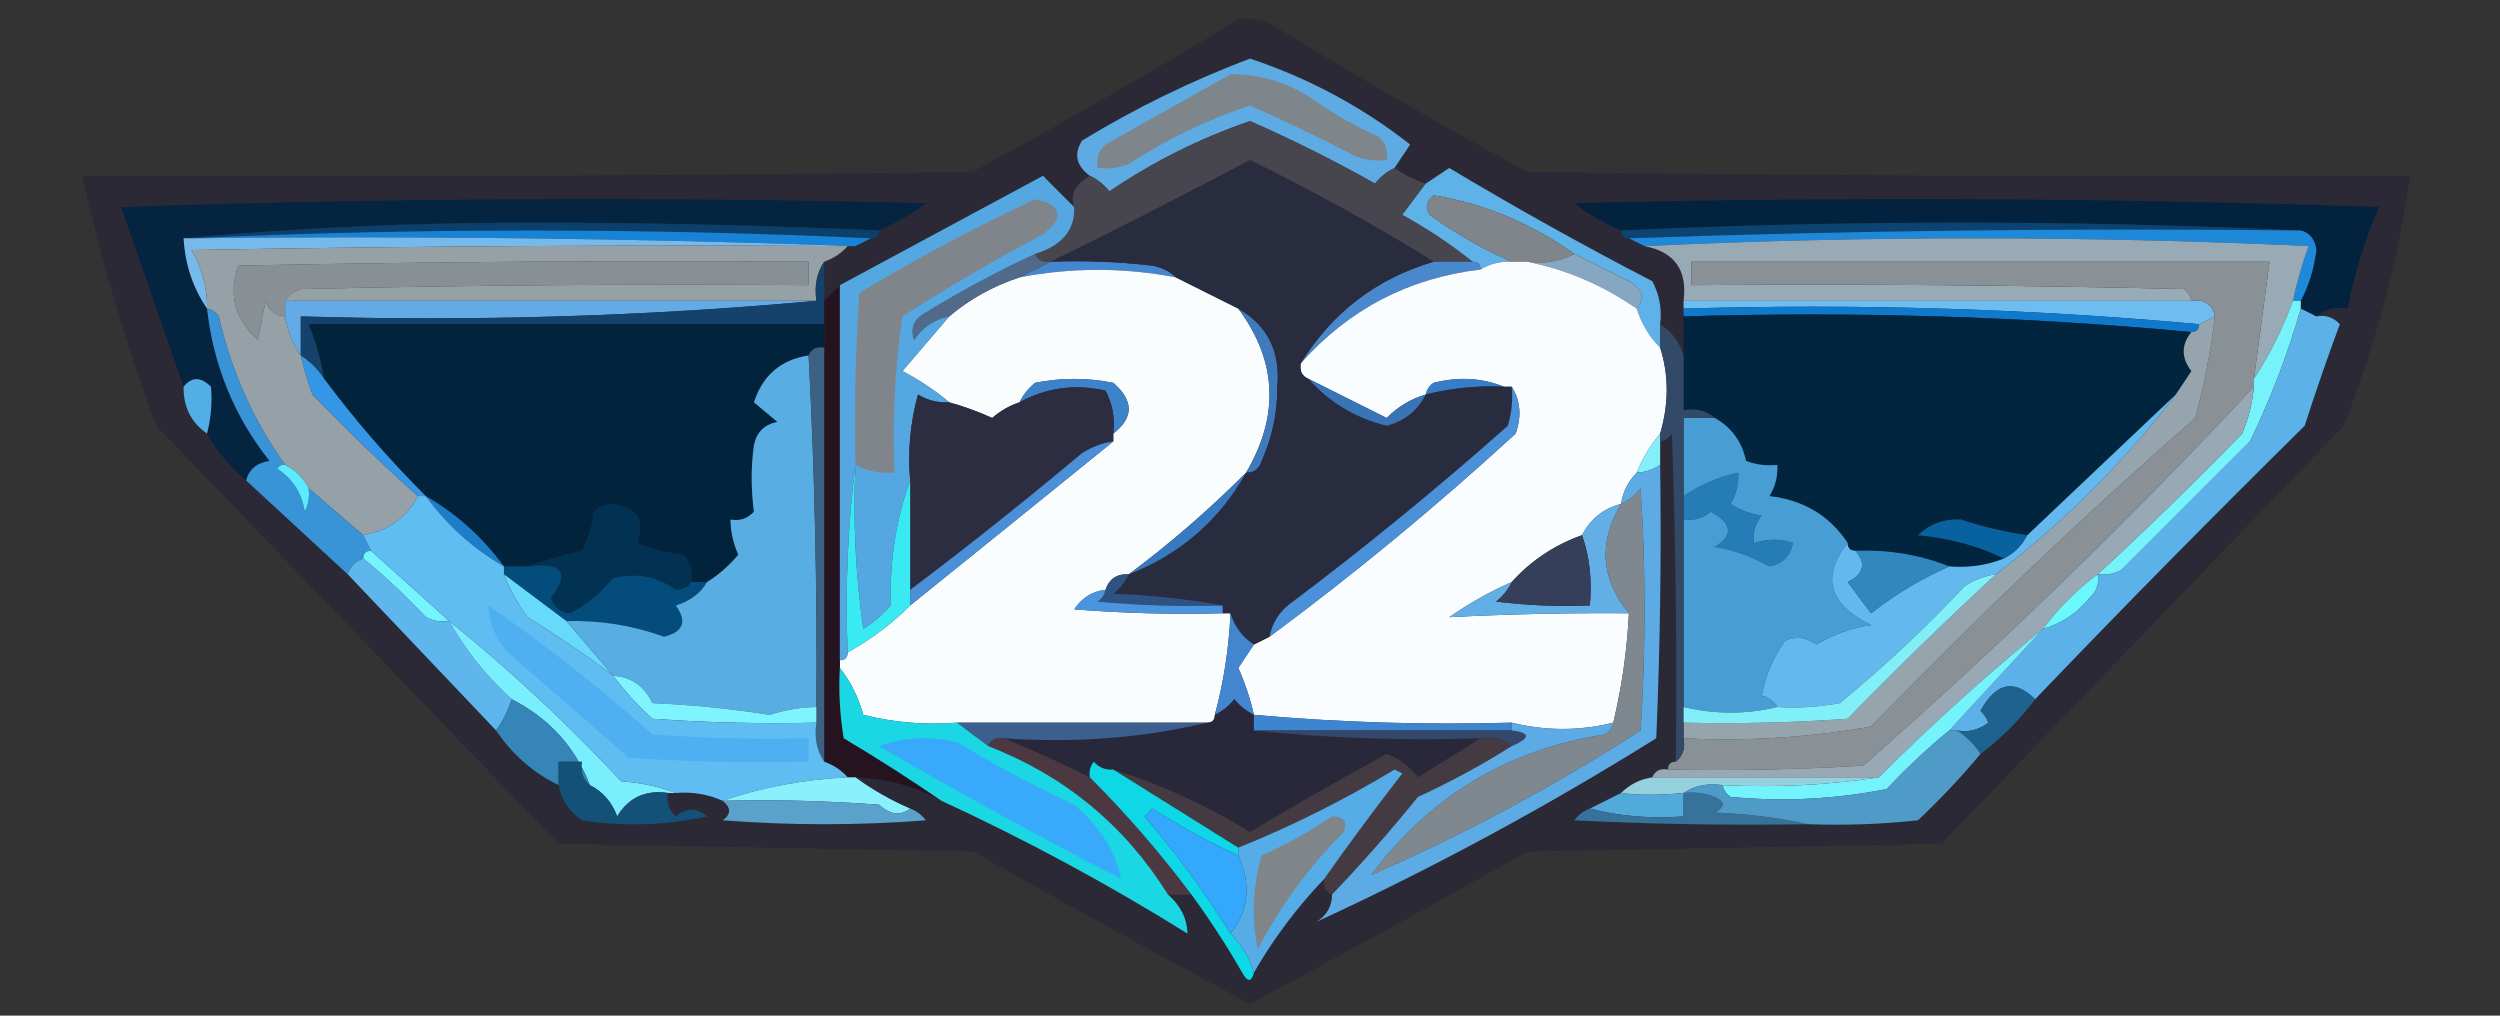 <?xml version="1.0" encoding="UTF-8"?>
<!DOCTYPE svg PUBLIC "-//W3C//DTD SVG 1.1//EN" "http://www.w3.org/Graphics/SVG/1.1/DTD/svg11.dtd">
<svg xmlns="http://www.w3.org/2000/svg" version="1.1" width="320px" height="130px" style="shape-rendering:geometricPrecision; text-rendering:geometricPrecision; image-rendering:optimizeQuality; fill-rule:evenodd; clip-rule:evenodd" xmlns:xlink="http://www.w3.org/1999/xlink">
<rect width="100%" height="100%" fill="#333333" stroke="none"/>
<g><path style="opacity:0.734" fill="#282535" d="M 158.5,2.5 C 159.873,2.343 161.207,2.51 162.5,3C 173.337,9.586 184.337,15.919 195.5,22C 233.165,22.5 270.832,22.667 308.5,22.5C 306.926,33.459 304.093,44.125 300,54.5C 282.833,72.333 265.667,90.167 248.5,108C 230.833,108.333 213.167,108.667 195.5,109C 183.686,115.654 171.853,122.154 160,128.5C 148.147,122.154 136.314,115.654 124.5,109C 106.833,108.667 89.167,108.333 71.5,108C 54.333,90.167 37.167,72.333 20,54.5C 16.12,44.028 12.953,33.361 10.5,22.5C 48.502,22.667 86.501,22.5 124.5,22C 136.059,15.726 147.392,9.226 158.5,2.5 Z"/></g>
<g><path style="opacity:1" fill="#5eabe3" d="M 178.5,21.5 C 177.542,21.953 176.708,22.619 176,23.5C 170.762,20.548 165.429,17.881 160,15.5C 153.594,17.703 147.594,20.703 142,24.5C 141.292,23.619 140.458,22.953 139.5,22.5C 137.752,21.211 137.419,19.711 138.5,18C 145.342,13.829 152.508,10.329 160,7.5C 167.524,10.01 174.358,13.677 180.5,18.5C 179.807,19.518 179.141,20.518 178.5,21.5 Z"/></g>
<g><path style="opacity:1" fill="#7e868c" d="M 157.5,9.5 C 161.511,9.502 165.178,10.668 168.5,13C 171.005,14.753 173.671,16.253 176.5,17.5C 177.386,18.325 177.719,19.325 177.5,20.5C 176.127,20.657 174.793,20.49 173.5,20C 169.018,17.675 164.518,15.508 160,13.5C 154.509,15.329 149.343,17.829 144.5,21C 143.207,21.49 141.873,21.657 140.5,21.5C 140.281,20.325 140.614,19.325 141.5,18.5C 146.896,15.473 152.229,12.473 157.5,9.5 Z"/></g>
<g><path style="opacity:1" fill="#47454e" d="M 178.5,21.5 C 179.671,22.345 181.005,23.011 182.5,23.5C 181.524,24.815 180.524,26.148 179.5,27.5C 182.738,29.275 185.738,31.275 188.5,33.5C 186.833,33.5 185.167,33.5 183.5,33.5C 175.954,28.807 168.121,24.474 160,20.5C 151.46,25.019 142.96,29.352 134.5,33.5C 133.508,33.672 132.842,33.338 132.5,32.5C 135.958,31.429 137.625,29.429 137.5,26.5C 136.939,24.934 137.606,23.601 139.5,22.5C 140.458,22.953 141.292,23.619 142,24.5C 147.594,20.703 153.594,17.703 160,15.5C 165.429,17.881 170.762,20.548 176,23.5C 176.708,22.619 177.542,21.953 178.5,21.5 Z"/></g>
<g><path style="opacity:1" fill="#04243f" d="M 112.5,29.5 C 97.837,28.833 83.004,28.5 68,28.5C 52.818,28.501 37.985,29.167 23.5,30.5C 23.69,33.855 24.69,36.855 26.5,39.5C 27.328,46.832 29.994,53.332 34.5,59C 32.881,59.236 31.881,60.069 31.5,61.5C 29.486,59.817 27.82,57.817 26.5,55.5C 27.014,53.488 27.18,51.488 27,49.5C 25.708,48.209 24.542,48.209 23.5,49.5C 20.872,41.953 18.205,34.287 15.5,26.5C 49.828,25.333 84.162,25.167 118.5,26C 116.636,27.431 114.636,28.597 112.5,29.5 Z"/></g>
<g><path style="opacity:1" fill="#03223d" d="M 296.5,40.5 C 295.833,40.167 295.167,39.833 294.5,39.5C 294.5,39.167 294.5,38.833 294.5,38.5C 295.532,36.566 296.198,34.4 296.5,32C 296.316,30.624 295.649,29.791 294.5,29.5C 265.5,28.167 236.5,28.167 207.5,29.5C 205.364,28.597 203.364,27.431 201.5,26C 235.838,25.167 270.172,25.333 304.5,26.5C 302.698,30.714 301.364,35.048 300.5,39.5C 298.901,39.232 297.568,39.566 296.5,40.5 Z"/></g>
<g><path style="opacity:1" fill="#0a406b" d="M 112.5,29.5 C 112.5,30.167 112.167,30.5 111.5,30.5C 82.5,29.167 53.5,29.167 24.5,30.5C 24.167,30.5 23.833,30.5 23.5,30.5C 37.985,29.167 52.818,28.501 68,28.5C 83.004,28.5 97.837,28.833 112.5,29.5 Z"/></g>
<g><path style="opacity:1" fill="#0b4473" d="M 294.5,29.5 C 265.662,29.169 236.995,29.502 208.5,30.5C 207.833,30.5 207.5,30.167 207.5,29.5C 236.5,28.167 265.5,28.167 294.5,29.5 Z"/></g>
<g><path style="opacity:1" fill="#1783d6" d="M 24.5,30.5 C 53.5,29.167 82.5,29.167 111.5,30.5C 110.833,30.833 110.167,31.167 109.5,31.5C 81.338,30.502 53.005,30.169 24.5,30.5 Z"/></g>
<g><path style="opacity:1" fill="#1e88d9" d="M 208.5,30.5 C 236.995,29.502 265.662,29.169 294.5,29.5C 295.649,29.791 296.316,30.624 296.5,32C 296.198,34.4 295.532,36.566 294.5,38.5C 294.167,38.5 293.833,38.5 293.5,38.5C 294.008,36.135 294.675,33.801 295.5,31.5C 267.003,30.171 238.67,30.171 210.5,31.5C 209.833,31.167 209.167,30.833 208.5,30.5 Z"/></g>
<g><path style="opacity:1" fill="#76baeb" d="M 23.5,30.5 C 23.833,30.5 24.167,30.5 24.5,30.5C 53.005,30.169 81.338,30.502 109.5,31.5C 109.167,31.5 108.833,31.5 108.5,31.5C 80.498,31.333 52.498,31.5 24.5,32C 25.867,34.301 26.534,36.801 26.5,39.5C 24.69,36.855 23.69,33.855 23.5,30.5 Z"/></g>
<g><path style="opacity:1" fill="#5eb2e7" d="M 212.5,41.5 C 212.5,42.5 212.5,43.5 212.5,44.5C 211.11,43.101 210.11,41.434 209.5,39.5C 210.645,38.207 210.311,37.041 208.5,36C 206.14,34.82 203.807,33.653 201.5,32.5C 195.962,28.555 189.962,26.055 183.5,25C 182.549,25.718 182.383,26.551 183,27.5C 186.351,29.921 189.851,31.921 193.5,33.5C 192.041,33.433 190.708,33.766 189.5,34.5C 189.5,33.833 189.167,33.5 188.5,33.5C 185.738,31.275 182.738,29.275 179.5,27.5C 180.524,26.148 181.524,24.815 182.5,23.5C 183.482,22.859 184.482,22.192 185.5,21.5C 194.005,26.587 202.672,31.42 211.5,36C 212.406,37.7 212.739,39.533 212.5,41.5 Z"/></g>
<g><path style="opacity:1" fill="#7f858b" d="M 201.5,32.5 C 199.735,33.461 197.735,33.795 195.5,33.5C 194.833,33.5 194.167,33.5 193.5,33.5C 189.851,31.921 186.351,29.921 183,27.5C 182.383,26.551 182.549,25.718 183.5,25C 189.962,26.055 195.962,28.555 201.5,32.5 Z"/></g>
<g><path style="opacity:1" fill="#4287cf" d="M 134.5,33.5 C 138.846,33.334 143.179,33.501 147.5,34C 148.737,34.232 149.737,34.732 150.5,35.5C 143.839,34.226 137.172,34.226 130.5,35.5C 131.833,34.833 133.167,34.167 134.5,33.5 Z"/></g>
<g><path style="opacity:1" fill="#899095" d="M 36.5,38.5 C 36.5,39.167 36.5,39.833 36.5,40.5C 35.25,40.423 34.417,39.756 34,38.5C 33.667,40.167 33.333,41.833 33,43.5C 30.049,40.86 29.215,37.693 30.5,34C 54.831,33.5 79.164,33.333 103.5,33.5C 103.5,34.5 103.5,35.5 103.5,36.5C 81.831,36.333 60.164,36.5 38.5,37C 37.584,37.278 36.917,37.778 36.5,38.5 Z"/></g>
<g><path style="opacity:1" fill="#4988cc" d="M 183.5,33.5 C 185.167,33.5 186.833,33.5 188.5,33.5C 189.167,33.5 189.5,33.833 189.5,34.5C 180.323,35.589 172.657,39.589 166.5,46.5C 170.51,39.996 176.176,35.662 183.5,33.5 Z"/></g>
<g><path style="opacity:1" fill="#86a7c2" d="M 201.5,32.5 C 203.807,33.653 206.14,34.82 208.5,36C 210.311,37.041 210.645,38.207 209.5,39.5C 205.178,36.51 200.511,34.51 195.5,33.5C 197.735,33.795 199.735,33.461 201.5,32.5 Z"/></g>
<g><path style="opacity:1" fill="#fafdfe" d="M 150.5,35.5 C 153.128,36.814 155.795,38.147 158.5,39.5C 163.469,46.188 163.802,53.188 159.5,60.5C 154.77,65.236 149.77,69.569 144.5,73.5C 142.973,73.427 141.973,74.094 141.5,75.5C 139.804,75.685 138.471,76.519 137.5,78C 143.825,78.499 150.158,78.666 156.5,78.5C 156.833,78.5 157.167,78.5 157.5,78.5C 157.313,82.913 156.646,87.246 155.5,91.5C 155.5,92.167 155.167,92.5 154.5,92.5C 143.833,92.5 133.167,92.5 122.5,92.5C 118.445,92.824 114.445,92.491 110.5,91.5C 109.864,89.22 108.864,87.22 107.5,85.5C 107.5,85.167 107.5,84.833 107.5,84.5C 108.167,84.5 108.5,84.167 108.5,83.5C 111.473,81.853 114.14,79.853 116.5,77.5C 125.206,70.489 133.873,63.489 142.5,56.5C 142.5,56.167 142.5,55.833 142.5,55.5C 145.134,53.46 145.134,51.293 142.5,49C 139.167,48.333 135.833,48.333 132.5,49C 131.619,49.708 130.953,50.542 130.5,51.5C 129.244,51.904 128.077,52.571 127,53.5C 125.2,52.681 123.366,52.014 121.5,51.5C 119.711,49.993 117.711,48.66 115.5,47.5C 117.523,45.147 119.523,42.814 121.5,40.5C 124.113,38.282 127.113,36.615 130.5,35.5C 137.172,34.226 143.839,34.226 150.5,35.5 Z"/></g>
<g><path style="opacity:1" fill="#f9fdff" d="M 193.5,33.5 C 194.167,33.5 194.833,33.5 195.5,33.5C 200.511,34.51 205.178,36.51 209.5,39.5C 210.11,41.434 211.11,43.101 212.5,44.5C 213.62,48.017 213.62,51.684 212.5,55.5C 211.263,56.965 210.263,58.632 209.5,60.5C 208.4,61.605 207.733,62.938 207.5,64.5C 205.251,65.08 203.585,66.413 202.5,68.5C 198.975,69.759 195.975,71.759 193.5,74.5C 190.726,75.723 188.059,77.223 185.5,79C 193.107,78.605 200.774,78.438 208.5,78.5C 208.265,83.241 207.598,87.908 206.5,92.5C 202.19,93.576 197.857,93.576 193.5,92.5C 182.419,92.81 171.419,92.477 160.5,91.5C 160.039,89.45 159.372,87.45 158.5,85.5C 159.193,84.482 159.859,83.482 160.5,82.5C 161.167,82.167 161.833,81.833 162.5,81.5C 173.418,73.423 183.918,64.756 194,55.5C 194.789,53.288 194.622,51.288 193.5,49.5C 193.167,49.5 192.833,49.5 192.5,49.5C 189.696,48.362 186.696,48.196 183.5,49C 182.944,49.383 182.611,49.883 182.5,50.5C 180.606,51.048 178.94,52.048 177.5,53.5C 174.114,51.807 170.78,50.14 167.5,48.5C 166.662,48.158 166.328,47.492 166.5,46.5C 172.657,39.589 180.323,35.589 189.5,34.5C 190.708,33.766 192.041,33.433 193.5,33.5 Z"/></g>
<g><path style="opacity:1" fill="#98aab6" d="M 210.5,31.5 C 238.67,30.171 267.003,30.171 295.5,31.5C 294.675,33.801 294.008,36.135 293.5,38.5C 292.217,42.008 290.551,45.342 288.5,48.5C 289.167,43.5 289.833,38.5 290.5,33.5C 265.833,33.5 241.167,33.5 216.5,33.5C 216.5,34.5 216.5,35.5 216.5,36.5C 237.503,36.333 258.503,36.5 279.5,37C 280.056,37.383 280.389,37.883 280.5,38.5C 258.833,38.5 237.167,38.5 215.5,38.5C 216.003,34.576 214.336,32.243 210.5,31.5 Z"/></g>
<g><path style="opacity:1" fill="#526a89" d="M 132.5,32.5 C 132.842,33.338 133.508,33.672 134.5,33.5C 133.167,34.167 131.833,34.833 130.5,35.5C 127.113,36.615 124.113,38.282 121.5,40.5C 119.629,40.859 118.129,41.859 117,43.5C 116.493,42.004 116.993,40.837 118.5,40C 123.035,37.233 127.701,34.733 132.5,32.5 Z"/></g>
<g><path style="opacity:1" fill="#63abe6" d="M 36.5,38.5 C 59.167,38.5 81.833,38.5 104.5,38.5C 82.859,40.489 60.859,41.156 38.5,40.5C 38.5,42.167 38.5,43.833 38.5,45.5C 37.462,44.07 36.796,42.403 36.5,40.5C 36.5,39.833 36.5,39.167 36.5,38.5 Z"/></g>
<g><path style="opacity:1" fill="#6dbdf1" d="M 215.5,39.5 C 215.5,39.167 215.5,38.833 215.5,38.5C 237.167,38.5 258.833,38.5 280.5,38.5C 282.179,38.285 283.179,38.952 283.5,40.5C 282.833,40.833 282.167,41.167 281.5,41.5C 259.859,39.511 237.859,38.844 215.5,39.5 Z"/></g>
<g><path style="opacity:1" fill="#95a0a7" d="M 108.5,31.5 C 107.71,32.401 106.71,33.068 105.5,33.5C 104.549,34.919 104.216,36.585 104.5,38.5C 81.833,38.5 59.167,38.5 36.5,38.5C 36.917,37.778 37.584,37.278 38.5,37C 60.164,36.5 81.831,36.333 103.5,36.5C 103.5,35.5 103.5,34.5 103.5,33.5C 79.164,33.333 54.831,33.5 30.5,34C 29.215,37.693 30.049,40.86 33,43.5C 33.333,41.833 33.667,40.167 34,38.5C 34.417,39.756 35.25,40.423 36.5,40.5C 36.796,42.403 37.462,44.07 38.5,45.5C 38.892,47.179 39.392,48.846 40,50.5C 44.369,55.037 48.869,59.37 53.5,63.5C 52.053,66.264 49.719,67.931 46.5,68.5C 44.167,66.5 41.833,64.5 39.5,62.5C 38.833,61.167 37.833,60.167 36.5,59.5C 32.436,53.844 29.603,47.51 28,40.5C 27.617,39.944 27.117,39.611 26.5,39.5C 26.534,36.801 25.867,34.301 24.5,32C 52.498,31.5 80.498,31.333 108.5,31.5 Z"/></g>
<g><path style="opacity:1" fill="#0f79cc" d="M 215.5,40.5 C 215.5,40.167 215.5,39.833 215.5,39.5C 237.859,38.844 259.859,39.511 281.5,41.5C 281.5,42.167 281.167,42.5 280.5,42.5C 259.192,40.511 237.526,39.844 215.5,40.5 Z"/></g>
<g><path style="opacity:1" fill="#15426b" d="M 105.5,33.5 C 105.5,35.167 105.5,36.833 105.5,38.5C 105.5,39.5 105.5,40.5 105.5,41.5C 83.5,41.5 61.5,41.5 39.5,41.5C 40.449,43.737 41.116,46.071 41.5,48.5C 40.728,47.306 39.728,46.306 38.5,45.5C 38.5,43.833 38.5,42.167 38.5,40.5C 60.859,41.156 82.859,40.489 104.5,38.5C 104.216,36.585 104.549,34.919 105.5,33.5 Z"/></g>
<g><path style="opacity:1" fill="#25141f" d="M 107.5,36.5 C 107.5,52.5 107.5,68.5 107.5,84.5C 107.5,84.833 107.5,85.167 107.5,85.5C 107.335,88.518 107.502,91.518 108,94.5C 112.316,97.066 116.483,99.733 120.5,102.5C 117.079,100.624 113.412,99.624 109.5,99.5C 109.167,99.5 108.833,99.5 108.5,99.5C 107.71,98.599 106.71,97.932 105.5,97.5C 105.5,79.833 105.5,62.167 105.5,44.5C 105.5,43.5 105.5,42.5 105.5,41.5C 105.5,40.5 105.5,39.5 105.5,38.5C 106.167,37.833 106.833,37.167 107.5,36.5 Z"/></g>
<g><path style="opacity:1" fill="#8a9196" d="M 288.5,48.5 C 288.5,48.833 288.5,49.167 288.5,49.5C 272.795,66.367 256.128,82.534 238.5,98C 230.173,98.5 221.84,98.666 213.5,98.5C 213.5,97.833 213.833,97.5 214.5,97.5C 215.404,96.791 215.737,95.791 215.5,94.5C 223.585,94.901 231.585,94.401 239.5,93C 252.788,79.257 266.621,66.09 281,53.5C 282.159,49.237 282.993,44.904 283.5,40.5C 283.179,38.952 282.179,38.285 280.5,38.5C 280.389,37.883 280.056,37.383 279.5,37C 258.503,36.5 237.503,36.333 216.5,36.5C 216.5,35.5 216.5,34.5 216.5,33.5C 241.167,33.5 265.833,33.5 290.5,33.5C 289.833,38.5 289.167,43.5 288.5,48.5 Z"/></g>
<g><path style="opacity:1" fill="#01253e" d="M 215.5,40.5 C 237.526,39.844 259.192,40.511 280.5,42.5C 279.185,44.135 279.185,45.801 280.5,47.5C 279.807,48.518 279.141,49.518 278.5,50.5C 272.14,56.528 265.807,62.528 259.5,68.5C 256.594,68.084 253.761,67.418 251,66.5C 248.855,66.396 247.021,67.063 245.5,68.5C 249.589,68.888 253.256,69.888 256.5,71.5C 254.283,72.369 251.95,72.702 249.5,72.5C 245.764,71.011 241.764,70.344 237.5,70.5C 236.833,70.5 236.5,70.167 236.5,69.5C 234.189,66.002 230.855,64.002 226.5,63.5C 227.246,62.264 227.579,60.931 227.5,59.5C 226.127,59.657 224.793,59.49 223.5,59C 222.968,56.537 221.634,54.703 219.5,53.5C 218.432,52.566 217.099,52.232 215.5,52.5C 215.5,50.167 215.5,47.833 215.5,45.5C 215.5,43.833 215.5,42.167 215.5,40.5 Z"/></g>
<g><path style="opacity:1" fill="#54a7e0" d="M 137.5,26.5 C 137.625,29.429 135.958,31.429 132.5,32.5C 127.701,34.733 123.035,37.233 118.5,40C 116.993,40.837 116.493,42.004 117,43.5C 118.129,41.859 119.629,40.859 121.5,40.5C 119.523,42.814 117.523,45.147 115.5,47.5C 117.711,48.66 119.711,49.993 121.5,51.5C 120.07,51.579 118.736,51.246 117.5,50.5C 116.511,54.107 116.177,57.774 116.5,61.5C 114.711,66.407 113.878,71.74 114,77.5C 112.981,78.687 111.814,79.687 110.5,80.5C 109.503,73.532 109.17,66.532 109.5,59.5C 108.508,67.316 108.174,75.316 108.5,83.5C 108.5,84.167 108.167,84.5 107.5,84.5C 107.5,68.5 107.5,52.5 107.5,36.5C 116.113,31.858 124.779,27.192 133.5,22.5C 134.84,23.866 136.173,25.2 137.5,26.5 Z"/></g>
<g><path style="opacity:1" fill="#7f858a" d="M 109.5,59.5 C 109.334,52.159 109.5,44.826 110,37.5C 117.299,33.101 124.799,29.101 132.5,25.5C 135.975,26.285 136.308,27.785 133.5,30C 127.336,33.248 121.336,36.748 115.5,40.5C 114.538,47.108 114.205,53.774 114.5,60.5C 112.708,60.634 111.042,60.301 109.5,59.5 Z"/></g>
<g><path style="opacity:1" fill="#75f2fa" d="M 293.5,38.5 C 293.833,38.5 294.167,38.5 294.5,38.5C 294.5,38.833 294.5,39.167 294.5,39.5C 292.828,45.35 290.661,51.016 288,56.5C 282.446,62.054 276.946,67.554 271.5,73C 270.552,73.483 269.552,73.65 268.5,73.5C 274.771,67.73 280.938,61.73 287,55.5C 287.813,53.564 288.313,51.564 288.5,49.5C 288.5,49.167 288.5,48.833 288.5,48.5C 290.551,45.342 292.217,42.008 293.5,38.5 Z"/></g>
<g><path style="opacity:1" fill="#3994d7" d="M 26.5,39.5 C 27.117,39.611 27.617,39.944 28,40.5C 29.603,47.51 32.436,53.844 36.5,59.5C 36.062,59.435 35.728,59.601 35.5,60C 37.487,61.319 38.654,63.152 39,65.5C 39.483,64.552 39.65,63.552 39.5,62.5C 41.833,64.5 44.167,66.5 46.5,68.5C 46.833,69.167 47.167,69.833 47.5,70.5C 46.833,70.5 46.5,70.833 46.5,71.5C 45.5,71.833 44.833,72.5 44.5,73.5C 40.167,69.5 35.833,65.5 31.5,61.5C 31.881,60.069 32.881,59.236 34.5,59C 29.994,53.332 27.328,46.832 26.5,39.5 Z"/></g>
<g><path style="opacity:1" fill="#01233b" d="M 105.5,41.5 C 105.5,42.5 105.5,43.5 105.5,44.5C 104.508,44.328 103.842,44.662 103.5,45.5C 99.958,46.039 97.624,48.039 96.5,51.5C 97.5,52.333 98.5,53.167 99.5,54C 97.82,54.347 96.82,55.347 96.5,57C 96.117,59.716 96.117,62.549 96.5,65.5C 95.675,66.386 94.675,66.719 93.5,66.5C 93.519,68.06 93.852,69.56 94.5,71C 93.314,72.412 91.981,73.579 90.5,74.5C 89.833,74.5 89.167,74.5 88.5,74.5C 88.67,73.178 88.337,72.011 87.5,71C 85.423,70.808 83.423,70.308 81.5,69.5C 82.704,66.498 81.537,64.832 78,64.5C 77.228,64.645 76.561,64.978 76,65.5C 75.798,67.256 75.298,68.922 74.5,70.5C 72.018,71.067 69.684,71.734 67.5,72.5C 66.5,72.5 65.5,72.5 64.5,72.5C 61.769,68.766 58.436,65.766 54.5,63.5C 49.771,58.776 45.437,53.776 41.5,48.5C 41.116,46.071 40.449,43.737 39.5,41.5C 61.5,41.5 83.5,41.5 105.5,41.5 Z"/></g>
<g><path style="opacity:1" fill="#3d83cb" d="M 142.5,55.5 C 142.739,53.533 142.406,51.7 141.5,50C 137.567,49.116 133.901,49.616 130.5,51.5C 130.953,50.542 131.619,49.708 132.5,49C 135.833,48.333 139.167,48.333 142.5,49C 145.134,51.293 145.134,53.46 142.5,55.5 Z"/></g>
<g><path style="opacity:1" fill="#53aee7" d="M 26.5,55.5 C 24.461,54.089 23.461,52.089 23.5,49.5C 24.542,48.209 25.708,48.209 27,49.5C 27.18,51.488 27.014,53.488 26.5,55.5 Z"/></g>
<g><path style="opacity:1" fill="#3496e4" d="M 38.5,45.5 C 39.728,46.306 40.728,47.306 41.5,48.5C 45.437,53.776 49.771,58.776 54.5,63.5C 54.167,63.5 53.833,63.5 53.5,63.5C 48.869,59.37 44.369,55.037 40,50.5C 39.392,48.846 38.892,47.179 38.5,45.5 Z"/></g>
<g><path style="opacity:1" fill="#3f7abd" d="M 158.5,39.5 C 162.24,41.646 163.907,44.98 163.5,49.5C 163.519,52.812 162.852,55.979 161.5,59C 161.164,60.03 160.497,60.53 159.5,60.5C 163.802,53.188 163.469,46.188 158.5,39.5 Z"/></g>
<g><path style="opacity:1" fill="#377ec8" d="M 192.5,49.5 C 189.098,49.342 185.764,49.676 182.5,50.5C 182.611,49.883 182.944,49.383 183.5,49C 186.696,48.196 189.696,48.362 192.5,49.5 Z"/></g>
<g><path style="opacity:1" fill="#2c2d40" d="M 142.5,55.5 C 142.5,55.833 142.5,56.167 142.5,56.5C 141.078,56.709 139.745,57.209 138.5,58C 131.292,64.047 123.958,69.88 116.5,75.5C 116.5,70.833 116.5,66.167 116.5,61.5C 116.177,57.774 116.511,54.107 117.5,50.5C 118.736,51.246 120.07,51.579 121.5,51.5C 123.366,52.014 125.2,52.681 127,53.5C 128.077,52.571 129.244,51.904 130.5,51.5C 133.901,49.616 137.567,49.116 141.5,50C 142.406,51.7 142.739,53.533 142.5,55.5 Z"/></g>
<g><path style="opacity:1" fill="#292b3e" d="M 183.5,33.5 C 176.176,35.662 170.51,39.996 166.5,46.5C 166.328,47.492 166.662,48.158 167.5,48.5C 170.143,51.495 173.477,53.495 177.5,54.5C 179.761,53.905 181.428,52.571 182.5,50.5C 185.764,49.676 189.098,49.342 192.5,49.5C 192.833,49.5 193.167,49.5 193.5,49.5C 193.66,51.199 193.494,52.866 193,54.5C 184.124,62.378 174.957,69.878 165.5,77C 163.859,78.129 162.859,79.629 162.5,81.5C 161.833,81.833 161.167,82.167 160.5,82.5C 159.022,81.552 158.022,80.219 157.5,78.5C 157.167,78.5 156.833,78.5 156.5,78.5C 156.5,78.167 156.5,77.833 156.5,77.5C 152.018,76.674 147.351,76.174 142.5,76C 143.381,75.292 144.047,74.458 144.5,73.5C 151.053,70.946 156.053,66.613 159.5,60.5C 160.497,60.53 161.164,60.03 161.5,59C 162.852,55.979 163.519,52.812 163.5,49.5C 163.907,44.98 162.24,41.646 158.5,39.5C 155.795,38.147 153.128,36.814 150.5,35.5C 149.737,34.732 148.737,34.232 147.5,34C 143.179,33.501 138.846,33.334 134.5,33.5C 142.96,29.352 151.46,25.019 160,20.5C 168.121,24.474 175.954,28.807 183.5,33.5 Z"/></g>
<g><path style="opacity:1" fill="#3974b6" d="M 167.5,48.5 C 170.78,50.14 174.114,51.807 177.5,53.5C 178.94,52.048 180.606,51.048 182.5,50.5C 181.428,52.571 179.761,53.905 177.5,54.5C 173.477,53.495 170.143,51.495 167.5,48.5 Z"/></g>
<g><path style="opacity:1" fill="#99a8b5" d="M 288.5,49.5 C 288.313,51.564 287.813,53.564 287,55.5C 280.938,61.73 274.771,67.73 268.5,73.5C 265.833,75.5 263.5,77.833 261.5,80.5C 254.201,86.464 247.201,92.797 240.5,99.5C 230.833,99.5 221.167,99.5 211.5,99.5C 211.842,98.662 212.508,98.328 213.5,98.5C 221.84,98.666 230.173,98.5 238.5,98C 256.128,82.534 272.795,66.367 288.5,49.5 Z"/></g>
<g><path style="opacity:1" fill="#85eff9" d="M 212.5,55.5 C 212.5,55.833 212.5,56.167 212.5,56.5C 212.5,57.5 212.5,58.5 212.5,59.5C 211.609,60.11 210.609,60.443 209.5,60.5C 210.263,58.632 211.263,56.965 212.5,55.5 Z"/></g>
<g><path style="opacity:1" fill="#5cebfc" d="M 36.5,59.5 C 37.833,60.167 38.833,61.167 39.5,62.5C 39.65,63.552 39.483,64.552 39,65.5C 38.654,63.152 37.487,61.319 35.5,60C 35.728,59.601 36.062,59.435 36.5,59.5 Z"/></g>
<g><path style="opacity:1" fill="#4a90d9" d="M 142.5,56.5 C 133.873,63.489 125.206,70.489 116.5,77.5C 116.5,76.833 116.5,76.167 116.5,75.5C 123.958,69.88 131.292,64.047 138.5,58C 139.745,57.209 141.078,56.709 142.5,56.5 Z"/></g>
<g><path style="opacity:1" fill="#1c7dc8" d="M 54.5,63.5 C 58.436,65.766 61.769,68.766 64.5,72.5C 60.564,70.234 57.231,67.234 54.5,63.5 Z"/></g>
<g><path style="opacity:1" fill="#257cb7" d="M 215.5,66.5 C 215.5,65.5 215.5,64.5 215.5,63.5C 217.628,62.043 219.962,61.043 222.5,60.5C 222.579,61.931 222.246,63.264 221.5,64.5C 222.729,65.281 224.062,65.781 225.5,66C 224.663,67.011 224.33,68.178 224.5,69.5C 226.331,68.948 227.997,68.948 229.5,69.5C 229.167,71.167 228.167,72.167 226.5,72.5C 224.309,71.257 221.976,70.424 219.5,70C 221.902,68.529 221.736,67.029 219,65.5C 217.989,66.337 216.822,66.67 215.5,66.5 Z"/></g>
<g><path style="opacity:1" fill="#387ac1" d="M 159.5,60.5 C 156.053,66.613 151.053,70.946 144.5,73.5C 149.77,69.569 154.77,65.236 159.5,60.5 Z"/></g>
<g><path style="opacity:1" fill="#95a4ad" d="M 283.5,40.5 C 282.993,44.904 282.159,49.237 281,53.5C 266.621,66.09 252.788,79.257 239.5,93C 231.585,94.401 223.585,94.901 215.5,94.5C 215.5,93.833 215.5,93.167 215.5,92.5C 222.508,92.666 229.508,92.5 236.5,92C 242.729,85.603 249.062,79.436 255.5,73.5C 264.133,66.867 271.8,59.2 278.5,50.5C 279.141,49.518 279.807,48.518 280.5,47.5C 279.185,45.801 279.185,44.135 280.5,42.5C 281.167,42.5 281.5,42.167 281.5,41.5C 282.167,41.167 282.833,40.833 283.5,40.5 Z"/></g>
<g><path style="opacity:1" fill="#4a91da" d="M 193.5,49.5 C 194.622,51.288 194.789,53.288 194,55.5C 183.918,64.756 173.418,73.423 162.5,81.5C 162.859,79.629 163.859,78.129 165.5,77C 174.957,69.878 184.124,62.378 193,54.5C 193.494,52.866 193.66,51.199 193.5,49.5 Z"/></g>
<g><path style="opacity:1" fill="#08629f" d="M 259.5,68.5 C 258.833,69.833 257.833,70.833 256.5,71.5C 253.256,69.888 249.589,68.888 245.5,68.5C 247.021,67.063 248.855,66.396 251,66.5C 253.761,67.418 256.594,68.084 259.5,68.5 Z"/></g>
<g><path style="opacity:1" fill="#62afe6" d="M 207.5,64.5 C 204.561,69.447 204.894,74.113 208.5,78.5C 200.774,78.438 193.107,78.605 185.5,79C 188.059,77.223 190.726,75.723 193.5,74.5C 193.047,75.458 192.381,76.292 191.5,77C 195.486,77.499 199.486,77.665 203.5,77.5C 203.81,74.287 203.477,71.287 202.5,68.5C 203.585,66.413 205.251,65.08 207.5,64.5 Z"/></g>
<g><path style="opacity:1" fill="#013253" d="M 88.5,74.5 C 88.083,75.124 87.416,75.457 86.5,75.5C 84.085,73.784 81.418,73.284 78.5,74C 76.946,75.892 75.112,77.392 73,78.5C 71.72,78.386 70.887,77.72 70.5,76.5C 73.023,73.31 72.023,71.977 67.5,72.5C 69.684,71.734 72.018,71.067 74.5,70.5C 75.298,68.922 75.798,67.256 76,65.5C 76.561,64.978 77.228,64.645 78,64.5C 81.537,64.832 82.704,66.498 81.5,69.5C 83.423,70.308 85.423,70.808 87.5,71C 88.337,72.011 88.67,73.178 88.5,74.5 Z"/></g>
<g><path style="opacity:1" fill="#75f4fe" d="M 47.5,70.5 C 50.808,73.472 54.141,76.472 57.5,79.5C 56.448,79.65 55.448,79.483 54.5,79C 51.938,76.267 49.271,73.767 46.5,71.5C 46.5,70.833 46.833,70.5 47.5,70.5 Z"/></g>
<g><path style="opacity:1" fill="#044c7c" d="M 64.5,73.5 C 64.5,73.167 64.5,72.833 64.5,72.5C 65.5,72.5 66.5,72.5 67.5,72.5C 72.023,71.977 73.023,73.31 70.5,76.5C 70.887,77.72 71.72,78.386 73,78.5C 75.112,77.392 76.946,75.892 78.5,74C 81.418,73.284 84.085,73.784 86.5,75.5C 87.416,75.457 88.083,75.124 88.5,74.5C 89.167,74.5 89.833,74.5 90.5,74.5C 89.665,75.943 88.332,76.943 86.5,77.5C 87.98,79.544 87.48,80.878 85,81.5C 80.957,80.042 76.791,79.375 72.5,79.5C 69.833,77.5 67.167,75.5 64.5,73.5 Z"/></g>
<g><path style="opacity:1" fill="#353f5a" d="M 202.5,68.5 C 203.477,71.287 203.81,74.287 203.5,77.5C 199.486,77.665 195.486,77.499 191.5,77C 192.381,76.292 193.047,75.458 193.5,74.5C 195.975,71.759 198.975,69.759 202.5,68.5 Z"/></g>
<g><path style="opacity:1" fill="#2e5383" d="M 144.5,73.5 C 144.047,74.458 143.381,75.292 142.5,76C 147.351,76.174 152.018,76.674 156.5,77.5C 151.156,77.666 145.823,77.499 140.5,77C 141.056,76.617 141.389,76.117 141.5,75.5C 141.973,74.094 142.973,73.427 144.5,73.5 Z"/></g>
<g><path style="opacity:1" fill="#5eb6ec" d="M 46.5,71.5 C 49.271,73.767 51.938,76.267 54.5,79C 55.448,79.483 56.448,79.65 57.5,79.5C 59.586,83.233 62.253,86.566 65.5,89.5C 65.011,90.995 64.345,92.329 63.5,93.5C 57.167,86.833 50.833,80.167 44.5,73.5C 44.833,72.5 45.5,71.833 46.5,71.5 Z"/></g>
<g><path style="opacity:1" fill="#67d9f9" d="M 64.5,73.5 C 67.167,75.5 69.833,77.5 72.5,79.5C 74.5,81.833 76.5,84.167 78.5,86.5C 75.006,83.856 71.34,81.356 67.5,79C 66.242,77.259 65.242,75.426 64.5,73.5 Z"/></g>
<g><path style="opacity:1" fill="#4b95df" d="M 141.5,75.5 C 141.389,76.117 141.056,76.617 140.5,77C 145.823,77.499 151.156,77.666 156.5,77.5C 156.5,77.833 156.5,78.167 156.5,78.5C 150.158,78.666 143.825,78.499 137.5,78C 138.471,76.519 139.804,75.685 141.5,75.5 Z"/></g>
<g><path style="opacity:1" fill="#3aeaf2" d="M 109.5,59.5 C 109.17,66.532 109.503,73.532 110.5,80.5C 111.814,79.687 112.981,78.687 114,77.5C 113.878,71.74 114.711,66.407 116.5,61.5C 116.5,66.167 116.5,70.833 116.5,75.5C 116.5,76.167 116.5,76.833 116.5,77.5C 114.14,79.853 111.473,81.853 108.5,83.5C 108.174,75.316 108.508,67.316 109.5,59.5 Z"/></g>
<g><path style="opacity:1" fill="#6bf8fd" d="M 268.5,73.5 C 268.719,74.675 268.386,75.675 267.5,76.5C 265.867,78.503 263.867,79.836 261.5,80.5C 263.5,77.833 265.833,75.5 268.5,73.5 Z"/></g>
<g><path style="opacity:1" fill="#5cb1e9" d="M 294.5,39.5 C 295.167,39.833 295.833,40.167 296.5,40.5C 297.675,40.281 298.675,40.614 299.5,41.5C 297.898,45.807 296.398,50.14 295,54.5C 283.271,66.062 271.771,77.728 260.5,89.5C 257.816,86.871 255.483,87.371 253.5,91C 253.957,91.414 254.291,91.914 254.5,92.5C 253.311,93.429 251.978,93.762 250.5,93.5C 250.167,93.5 249.833,93.5 249.5,93.5C 253.522,89.147 257.522,84.813 261.5,80.5C 263.867,79.836 265.867,78.503 267.5,76.5C 268.386,75.675 268.719,74.675 268.5,73.5C 269.552,73.65 270.552,73.483 271.5,73C 276.946,67.554 282.446,62.054 288,56.5C 290.661,51.016 292.828,45.35 294.5,39.5 Z"/></g>
<g><path style="opacity:1" fill="#479dd4" d="M 219.5,53.5 C 221.634,54.703 222.968,56.537 223.5,59C 224.793,59.49 226.127,59.657 227.5,59.5C 227.579,60.931 227.246,62.264 226.5,63.5C 230.855,64.002 234.189,66.002 236.5,69.5C 233.074,73.851 234.074,77.351 239.5,80C 237,80.375 234.667,81.208 232.5,82.5C 231.232,81.572 229.899,81.405 228.5,82C 227.009,84.097 226.009,86.43 225.5,89C 226.416,89.278 227.082,89.778 227.5,90.5C 223.542,91.45 219.542,91.45 215.5,90.5C 215.5,82.5 215.5,74.5 215.5,66.5C 216.822,66.67 217.989,66.337 219,65.5C 221.736,67.029 221.902,68.529 219.5,70C 221.976,70.424 224.309,71.257 226.5,72.5C 228.167,72.167 229.167,71.167 229.5,69.5C 227.997,68.948 226.331,68.948 224.5,69.5C 224.33,68.178 224.663,67.011 225.5,66C 224.062,65.781 222.729,65.281 221.5,64.5C 222.246,63.264 222.579,61.931 222.5,60.5C 219.962,61.043 217.628,62.043 215.5,63.5C 215.5,60.167 215.5,56.833 215.5,53.5C 216.833,53.5 218.167,53.5 219.5,53.5 Z"/></g>
<g><path style="opacity:1" fill="#63b8ee" d="M 278.5,50.5 C 271.8,59.2 264.133,66.867 255.5,73.5C 254.078,73.709 252.745,74.209 251.5,75C 246.442,80.394 241.109,85.394 235.5,90C 232.854,90.497 230.187,90.664 227.5,90.5C 227.082,89.778 226.416,89.278 225.5,89C 226.009,86.43 227.009,84.097 228.5,82C 229.899,81.405 231.232,81.572 232.5,82.5C 234.667,81.208 237,80.375 239.5,80C 234.074,77.351 233.074,73.851 236.5,69.5C 236.5,70.167 236.833,70.5 237.5,70.5C 238.914,72.138 238.58,73.472 236.5,74.5C 237.5,75.833 238.5,77.167 239.5,78.5C 242.589,76.075 245.922,74.075 249.5,72.5C 251.95,72.702 254.283,72.369 256.5,71.5C 257.833,70.833 258.833,69.833 259.5,68.5C 265.807,62.528 272.14,56.528 278.5,50.5 Z"/></g>
<g><path style="opacity:1" fill="#3287bf" d="M 237.5,70.5 C 241.764,70.344 245.764,71.011 249.5,72.5C 245.922,74.075 242.589,76.075 239.5,78.5C 238.5,77.167 237.5,75.833 236.5,74.5C 238.58,73.472 238.914,72.138 237.5,70.5 Z"/></g>
<g><path style="opacity:1" fill="#58ade3" d="M 103.5,45.5 C 104.272,60.173 104.606,75.173 104.5,90.5C 102.618,90.511 100.618,90.844 98.5,91.5C 93.553,90.717 88.553,90.217 83.5,90C 82.491,87.828 80.824,86.662 78.5,86.5C 76.5,84.167 74.5,81.833 72.5,79.5C 76.791,79.375 80.957,80.042 85,81.5C 87.48,80.878 87.98,79.544 86.5,77.5C 88.332,76.943 89.665,75.943 90.5,74.5C 91.981,73.579 93.314,72.412 94.5,71C 93.852,69.56 93.519,68.06 93.5,66.5C 94.675,66.719 95.675,66.386 96.5,65.5C 96.117,62.549 96.117,59.716 96.5,57C 96.82,55.347 97.82,54.347 99.5,54C 98.5,53.167 97.5,52.333 96.5,51.5C 97.624,48.039 99.958,46.039 103.5,45.5 Z"/></g>
<g><path style="opacity:1" fill="#4286d0" d="M 157.5,78.5 C 158.022,80.219 159.022,81.552 160.5,82.5C 159.859,83.482 159.193,84.482 158.5,85.5C 159.372,87.45 160.039,89.45 160.5,91.5C 159.542,91.047 158.708,90.38 158,89.5C 157.292,90.38 156.458,91.047 155.5,91.5C 156.646,87.246 157.313,82.913 157.5,78.5 Z"/></g>
<g><path style="opacity:1" fill="#3d6182" d="M 103.5,45.5 C 103.842,44.662 104.508,44.328 105.5,44.5C 105.5,62.167 105.5,79.833 105.5,97.5C 104.549,96.081 104.216,94.415 104.5,92.5C 104.5,91.833 104.5,91.167 104.5,90.5C 104.606,75.173 104.272,60.173 103.5,45.5 Z"/></g>
<g><path style="opacity:1" fill="#324967" d="M 212.5,41.5 C 213.978,42.447 214.978,43.781 215.5,45.5C 215.5,47.833 215.5,50.167 215.5,52.5C 217.099,52.232 218.432,52.566 219.5,53.5C 218.167,53.5 216.833,53.5 215.5,53.5C 215.5,56.833 215.5,60.167 215.5,63.5C 215.5,64.5 215.5,65.5 215.5,66.5C 215.5,74.5 215.5,82.5 215.5,90.5C 215.5,91.167 215.5,91.833 215.5,92.5C 215.5,93.167 215.5,93.833 215.5,94.5C 215.737,95.791 215.404,96.791 214.5,97.5C 214.667,83.496 214.5,69.496 214,55.5C 213.617,56.056 213.117,56.389 212.5,56.5C 212.5,56.167 212.5,55.833 212.5,55.5C 213.62,51.684 213.62,48.017 212.5,44.5C 212.5,43.5 212.5,42.5 212.5,41.5 Z"/></g>
<g><path style="opacity:1" fill="#7df4fe" d="M 78.5,86.5 C 80.824,86.662 82.491,87.828 83.5,90C 88.553,90.217 93.553,90.717 98.5,91.5C 100.618,90.844 102.618,90.511 104.5,90.5C 104.5,91.167 104.5,91.833 104.5,92.5C 97.492,92.666 90.492,92.5 83.5,92C 81.627,90.296 79.96,88.463 78.5,86.5 Z"/></g>
<g><path style="opacity:1" fill="#80eff8" d="M 255.5,73.5 C 249.062,79.436 242.729,85.603 236.5,92C 229.508,92.5 222.508,92.666 215.5,92.5C 215.5,91.833 215.5,91.167 215.5,90.5C 219.542,91.45 223.542,91.45 227.5,90.5C 230.187,90.664 232.854,90.497 235.5,90C 241.109,85.394 246.442,80.394 251.5,75C 252.745,74.209 254.078,73.709 255.5,73.5 Z"/></g>
<g><path style="opacity:1" fill="#1e638f" d="M 260.5,89.5 C 258.5,92.167 256.167,94.5 253.5,96.5C 252.694,95.272 251.694,94.272 250.5,93.5C 251.978,93.762 253.311,93.429 254.5,92.5C 254.291,91.914 253.957,91.414 253.5,91C 255.483,87.371 257.816,86.871 260.5,89.5 Z"/></g>
<g><path style="opacity:1" fill="#79eefd" d="M 57.5,79.5 C 65.244,85.739 72.578,92.573 79.5,100C 82.036,100.186 84.369,100.686 86.5,101.5C 86.167,101.5 85.833,101.5 85.5,101.5C 82.632,101.085 80.465,102.085 79,104.5C 78.31,102.65 77.144,101.316 75.5,100.5C 73.633,95.627 70.3,91.96 65.5,89.5C 62.253,86.566 59.586,83.233 57.5,79.5 Z"/></g>
<g><path style="opacity:1" fill="#28283a" d="M 160.5,91.5 C 160.5,92.167 160.5,92.833 160.5,93.5C 169.986,94.494 179.652,94.827 189.5,94.5C 186.898,96.142 184.231,97.808 181.5,99.5C 180.449,98.115 179.116,97.115 177.5,96.5C 171.585,99.707 165.752,103.04 160,106.5C 154.443,103.079 148.61,100.412 142.5,98.5C 141.504,98.586 140.671,98.252 140,97.5C 139.536,98.094 139.369,98.761 139.5,99.5C 135.844,97.679 132.177,96.013 128.5,94.5C 137.565,95.136 146.231,94.47 154.5,92.5C 155.167,92.5 155.5,92.167 155.5,91.5C 156.458,91.047 157.292,90.38 158,89.5C 158.708,90.38 159.542,91.047 160.5,91.5 Z"/></g>
<g><path style="opacity:1" fill="#3d85cf" d="M 160.5,91.5 C 171.419,92.477 182.419,92.81 193.5,92.5C 193.5,92.833 193.5,93.167 193.5,93.5C 182.5,93.5 171.5,93.5 160.5,93.5C 160.5,92.833 160.5,92.167 160.5,91.5 Z"/></g>
<g><path style="opacity:1" fill="#3685b8" d="M 65.5,89.5 C 70.3,91.96 73.633,95.627 75.5,100.5C 74.596,99.791 74.263,98.791 74.5,97.5C 73.5,97.5 72.5,97.5 71.5,97.5C 71.5,98.5 71.5,99.5 71.5,100.5C 68.236,98.906 65.569,96.573 63.5,93.5C 64.345,92.329 65.011,90.995 65.5,89.5 Z"/></g>
<g><path style="opacity:1" fill="#3b5f8e" d="M 122.5,92.5 C 133.167,92.5 143.833,92.5 154.5,92.5C 146.231,94.47 137.565,95.136 128.5,94.5C 127.508,94.328 126.842,94.662 126.5,95.5C 125.128,94.488 123.795,93.488 122.5,92.5 Z"/></g>
<g><path style="opacity:1" fill="#33486b" d="M 160.5,93.5 C 171.5,93.5 182.5,93.5 193.5,93.5C 195.933,93.786 195.933,94.452 193.5,95.5C 192.432,94.566 191.099,94.232 189.5,94.5C 179.652,94.827 169.986,94.494 160.5,93.5 Z"/></g>
<g><path style="opacity:1" fill="#80888f" d="M 206.5,92.5 C 207.598,87.908 208.265,83.241 208.5,78.5C 204.894,74.113 204.561,69.447 207.5,64.5C 208.458,64.047 209.292,63.38 210,62.5C 210.667,72.833 210.667,83.167 210,93.5C 198.89,100.661 187.39,106.828 175.5,112C 183.056,101.89 193.056,95.89 205.5,94C 206.056,93.617 206.389,93.117 206.5,92.5 Z"/></g>
<g><path style="opacity:1" fill="#5fbdf2" d="M 53.5,63.5 C 53.833,63.5 54.167,63.5 54.5,63.5C 57.231,67.234 60.564,70.234 64.5,72.5C 64.5,72.833 64.5,73.167 64.5,73.5C 65.242,75.426 66.242,77.259 67.5,79C 71.34,81.356 75.006,83.856 78.5,86.5C 79.96,88.463 81.627,90.296 83.5,92C 90.492,92.5 97.492,92.666 104.5,92.5C 104.216,94.415 104.549,96.081 105.5,97.5C 106.71,97.932 107.71,98.599 108.5,99.5C 102.814,99.787 97.481,100.787 92.5,102.5C 90.621,101.659 88.621,101.325 86.5,101.5C 84.369,100.686 82.036,100.186 79.5,100C 72.578,92.573 65.244,85.739 57.5,79.5C 54.141,76.472 50.808,73.472 47.5,70.5C 47.167,69.833 46.833,69.167 46.5,68.5C 49.719,67.931 52.053,66.264 53.5,63.5 Z"/></g>
<g><path style="opacity:1" fill="#4eaff1" d="M 62.5,77.5 C 69.728,82.479 76.728,87.979 83.5,94C 90.158,94.5 96.825,94.666 103.5,94.5C 103.5,95.5 103.5,96.5 103.5,97.5C 95.826,97.666 88.159,97.5 80.5,97C 75.333,92.5 70.167,88 65,83.5C 63.441,81.783 62.608,79.783 62.5,77.5 Z"/></g>
<g><path style="opacity:1" fill="#74f3fd" d="M 261.5,80.5 C 257.522,84.813 253.522,89.147 249.5,93.5C 246.703,95.795 244.036,98.295 241.5,101C 234.874,102.305 228.208,102.638 221.5,102C 220.944,101.617 220.611,101.117 220.5,100.5C 227.354,100.824 234.021,100.491 240.5,99.5C 247.201,92.797 254.201,86.464 261.5,80.5 Z"/></g>
<g><path style="opacity:1" fill="#94d1dd" d="M 211.5,99.5 C 221.167,99.5 230.833,99.5 240.5,99.5C 234.021,100.491 227.354,100.824 220.5,100.5C 218.585,100.216 216.919,100.549 215.5,101.5C 212.586,101.805 209.919,101.805 207.5,101.5C 208.605,100.4 209.938,99.733 211.5,99.5 Z"/></g>
<g><path style="opacity:1" fill="#135178" d="M 75.5,100.5 C 77.144,101.316 78.31,102.65 79,104.5C 80.465,102.085 82.632,101.085 85.5,101.5C 85.281,102.675 85.614,103.675 86.5,104.5C 87.891,103.355 89.224,103.355 90.5,104.5C 85.198,105.663 79.864,105.829 74.5,105C 72.859,103.871 71.859,102.371 71.5,100.5C 71.5,99.5 71.5,98.5 71.5,97.5C 72.5,97.5 73.5,97.5 74.5,97.5C 74.263,98.791 74.596,99.791 75.5,100.5 Z"/></g>
<g><path style="opacity:1" fill="#8af1fc" d="M 108.5,99.5 C 108.833,99.5 109.167,99.5 109.5,99.5C 111.635,101.071 113.968,102.404 116.5,103.5C 115.279,104.465 113.946,104.298 112.5,103C 105.842,102.5 99.175,102.334 92.5,102.5C 97.481,100.787 102.814,99.787 108.5,99.5 Z"/></g>
<g><path style="opacity:1" fill="#4c3841" d="M 126.5,95.5 C 126.842,94.662 127.508,94.328 128.5,94.5C 132.177,96.013 135.844,97.679 139.5,99.5C 144.178,104.179 148.511,109.179 152.5,114.5C 151.5,114.5 150.5,114.5 149.5,114.5C 143.973,105.645 136.306,99.312 126.5,95.5 Z"/></g>
<g><path style="opacity:1" fill="#443a42" d="M 189.5,94.5 C 191.099,94.232 192.432,94.566 193.5,95.5C 189.687,97.908 185.687,100.075 181.5,102C 177.968,106.36 174.301,110.527 170.5,114.5C 169.662,114.158 169.328,113.492 169.5,112.5C 172.693,107.97 176.026,103.47 179.5,99C 179.167,98.833 178.833,98.667 178.5,98.5C 172.079,102.377 165.412,105.71 158.5,108.5C 153.167,105.167 147.833,101.833 142.5,98.5C 148.61,100.412 154.443,103.079 160,106.5C 165.752,103.04 171.585,99.707 177.5,96.5C 179.116,97.115 180.449,98.115 181.5,99.5C 184.231,97.808 186.898,96.142 189.5,94.5 Z"/></g>
<g><path style="opacity:1" fill="#5dabe4" d="M 212.5,59.5 C 212.667,71.171 212.5,82.838 212,94.5C 197.879,103.306 183.379,111.14 168.5,118C 169.823,117.184 170.489,116.017 170.5,114.5C 174.301,110.527 177.968,106.36 181.5,102C 185.687,100.075 189.687,97.908 193.5,95.5C 195.933,94.452 195.933,93.786 193.5,93.5C 193.5,93.167 193.5,92.833 193.5,92.5C 197.857,93.576 202.19,93.576 206.5,92.5C 206.389,93.117 206.056,93.617 205.5,94C 193.056,95.89 183.056,101.89 175.5,112C 187.39,106.828 198.89,100.661 210,93.5C 210.667,83.167 210.667,72.833 210,62.5C 209.292,63.38 208.458,64.047 207.5,64.5C 207.733,62.938 208.4,61.605 209.5,60.5C 210.609,60.443 211.609,60.11 212.5,59.5 Z"/></g>
<g><path style="opacity:1" fill="#52aada" d="M 207.5,101.5 C 209.919,101.805 212.586,101.805 215.5,101.5C 215.5,102.5 215.5,103.5 215.5,104.5C 211.298,104.817 207.298,104.483 203.5,103.5C 204.833,102.833 206.167,102.167 207.5,101.5 Z"/></g>
<g><path style="opacity:1" fill="#5aa1cc" d="M 92.5,102.5 C 99.175,102.334 105.842,102.5 112.5,103C 113.946,104.298 115.279,104.465 116.5,103.5C 117.289,103.783 117.956,104.283 118.5,105C 109.833,105.667 101.167,105.667 92.5,105C 93.598,104.23 93.598,103.397 92.5,102.5 Z"/></g>
<g><path style="opacity:1" fill="#36729a" d="M 215.5,101.5 C 216.873,101.343 218.207,101.51 219.5,102C 220.833,102.667 220.833,103.333 219.5,104C 223.688,104.176 227.688,104.676 231.5,105.5C 221.494,105.666 211.494,105.5 201.5,105C 202.044,104.283 202.711,103.783 203.5,103.5C 207.298,104.483 211.298,104.817 215.5,104.5C 215.5,103.5 215.5,102.5 215.5,101.5 Z"/></g>
<g><path style="opacity:1" fill="#4f9bc8" d="M 249.5,93.5 C 249.833,93.5 250.167,93.5 250.5,93.5C 251.694,94.272 252.694,95.272 253.5,96.5C 251.038,99.464 248.371,102.297 245.5,105C 240.845,105.499 236.179,105.666 231.5,105.5C 227.688,104.676 223.688,104.176 219.5,104C 220.833,103.333 220.833,102.667 219.5,102C 218.207,101.51 216.873,101.343 215.5,101.5C 216.919,100.549 218.585,100.216 220.5,100.5C 220.611,101.117 220.944,101.617 221.5,102C 228.208,102.638 234.874,102.305 241.5,101C 244.036,98.295 246.703,95.795 249.5,93.5 Z"/></g>
<g><path style="opacity:1" fill="#0ed7e6" d="M 142.5,98.5 C 147.833,101.833 153.167,105.167 158.5,108.5C 158.5,108.833 158.5,109.167 158.5,109.5C 154.7,107.766 151.034,105.766 147.5,103.5C 147.167,103.833 146.833,104.167 146.5,104.5C 150.578,109.238 154.244,114.238 157.5,119.5C 158.925,120.922 159.925,122.589 160.5,124.5C 160.19,125.738 159.69,125.738 159,124.5C 157.004,121.014 154.837,117.681 152.5,114.5C 148.511,109.179 144.178,104.179 139.5,99.5C 139.369,98.761 139.536,98.094 140,97.5C 140.671,98.252 141.504,98.586 142.5,98.5 Z"/></g>
<g><path style="opacity:1" fill="#55ace6" d="M 169.5,112.5 C 166.013,116.142 163.013,120.142 160.5,124.5C 159.925,122.589 158.925,120.922 157.5,119.5C 159.843,116.576 160.176,113.243 158.5,109.5C 158.5,109.167 158.5,108.833 158.5,108.5C 165.412,105.71 172.079,102.377 178.5,98.5C 178.833,98.667 179.167,98.833 179.5,99C 176.026,103.47 172.693,107.97 169.5,112.5 Z"/></g>
<g><path style="opacity:1" fill="#1bd6e3" d="M 107.5,85.5 C 108.864,87.22 109.864,89.22 110.5,91.5C 114.445,92.491 118.445,92.824 122.5,92.5C 123.795,93.488 125.128,94.488 126.5,95.5C 136.306,99.312 143.973,105.645 149.5,114.5C 151.109,115.898 151.942,117.565 152,119.5C 141.845,113.173 131.345,107.506 120.5,102.5C 116.483,99.733 112.316,97.066 108,94.5C 107.502,91.518 107.335,88.518 107.5,85.5 Z"/></g>
<g><path style="opacity:1" fill="#38a9fb" d="M 112.5,95.5 C 115.64,94.359 118.973,94.192 122.5,95C 127.341,97.921 132.341,100.588 137.5,103C 140.776,105.788 142.776,108.955 143.5,112.5C 132.979,107.075 122.646,101.408 112.5,95.5 Z"/></g>
<g><path style="opacity:1" fill="#80858a" d="M 170.5,104.5 C 172.028,104.517 172.528,105.184 172,106.5C 167.561,110.938 163.894,115.938 161,121.5C 160.173,117.459 160.34,113.459 161.5,109.5C 164.724,108.059 167.724,106.392 170.5,104.5 Z"/></g>
<g><path style="opacity:1" fill="#34a8fc" d="M 158.5,109.5 C 160.176,113.243 159.843,116.576 157.5,119.5C 154.244,114.238 150.578,109.238 146.5,104.5C 146.833,104.167 147.167,103.833 147.5,103.5C 151.034,105.766 154.7,107.766 158.5,109.5 Z"/></g>
</svg>

